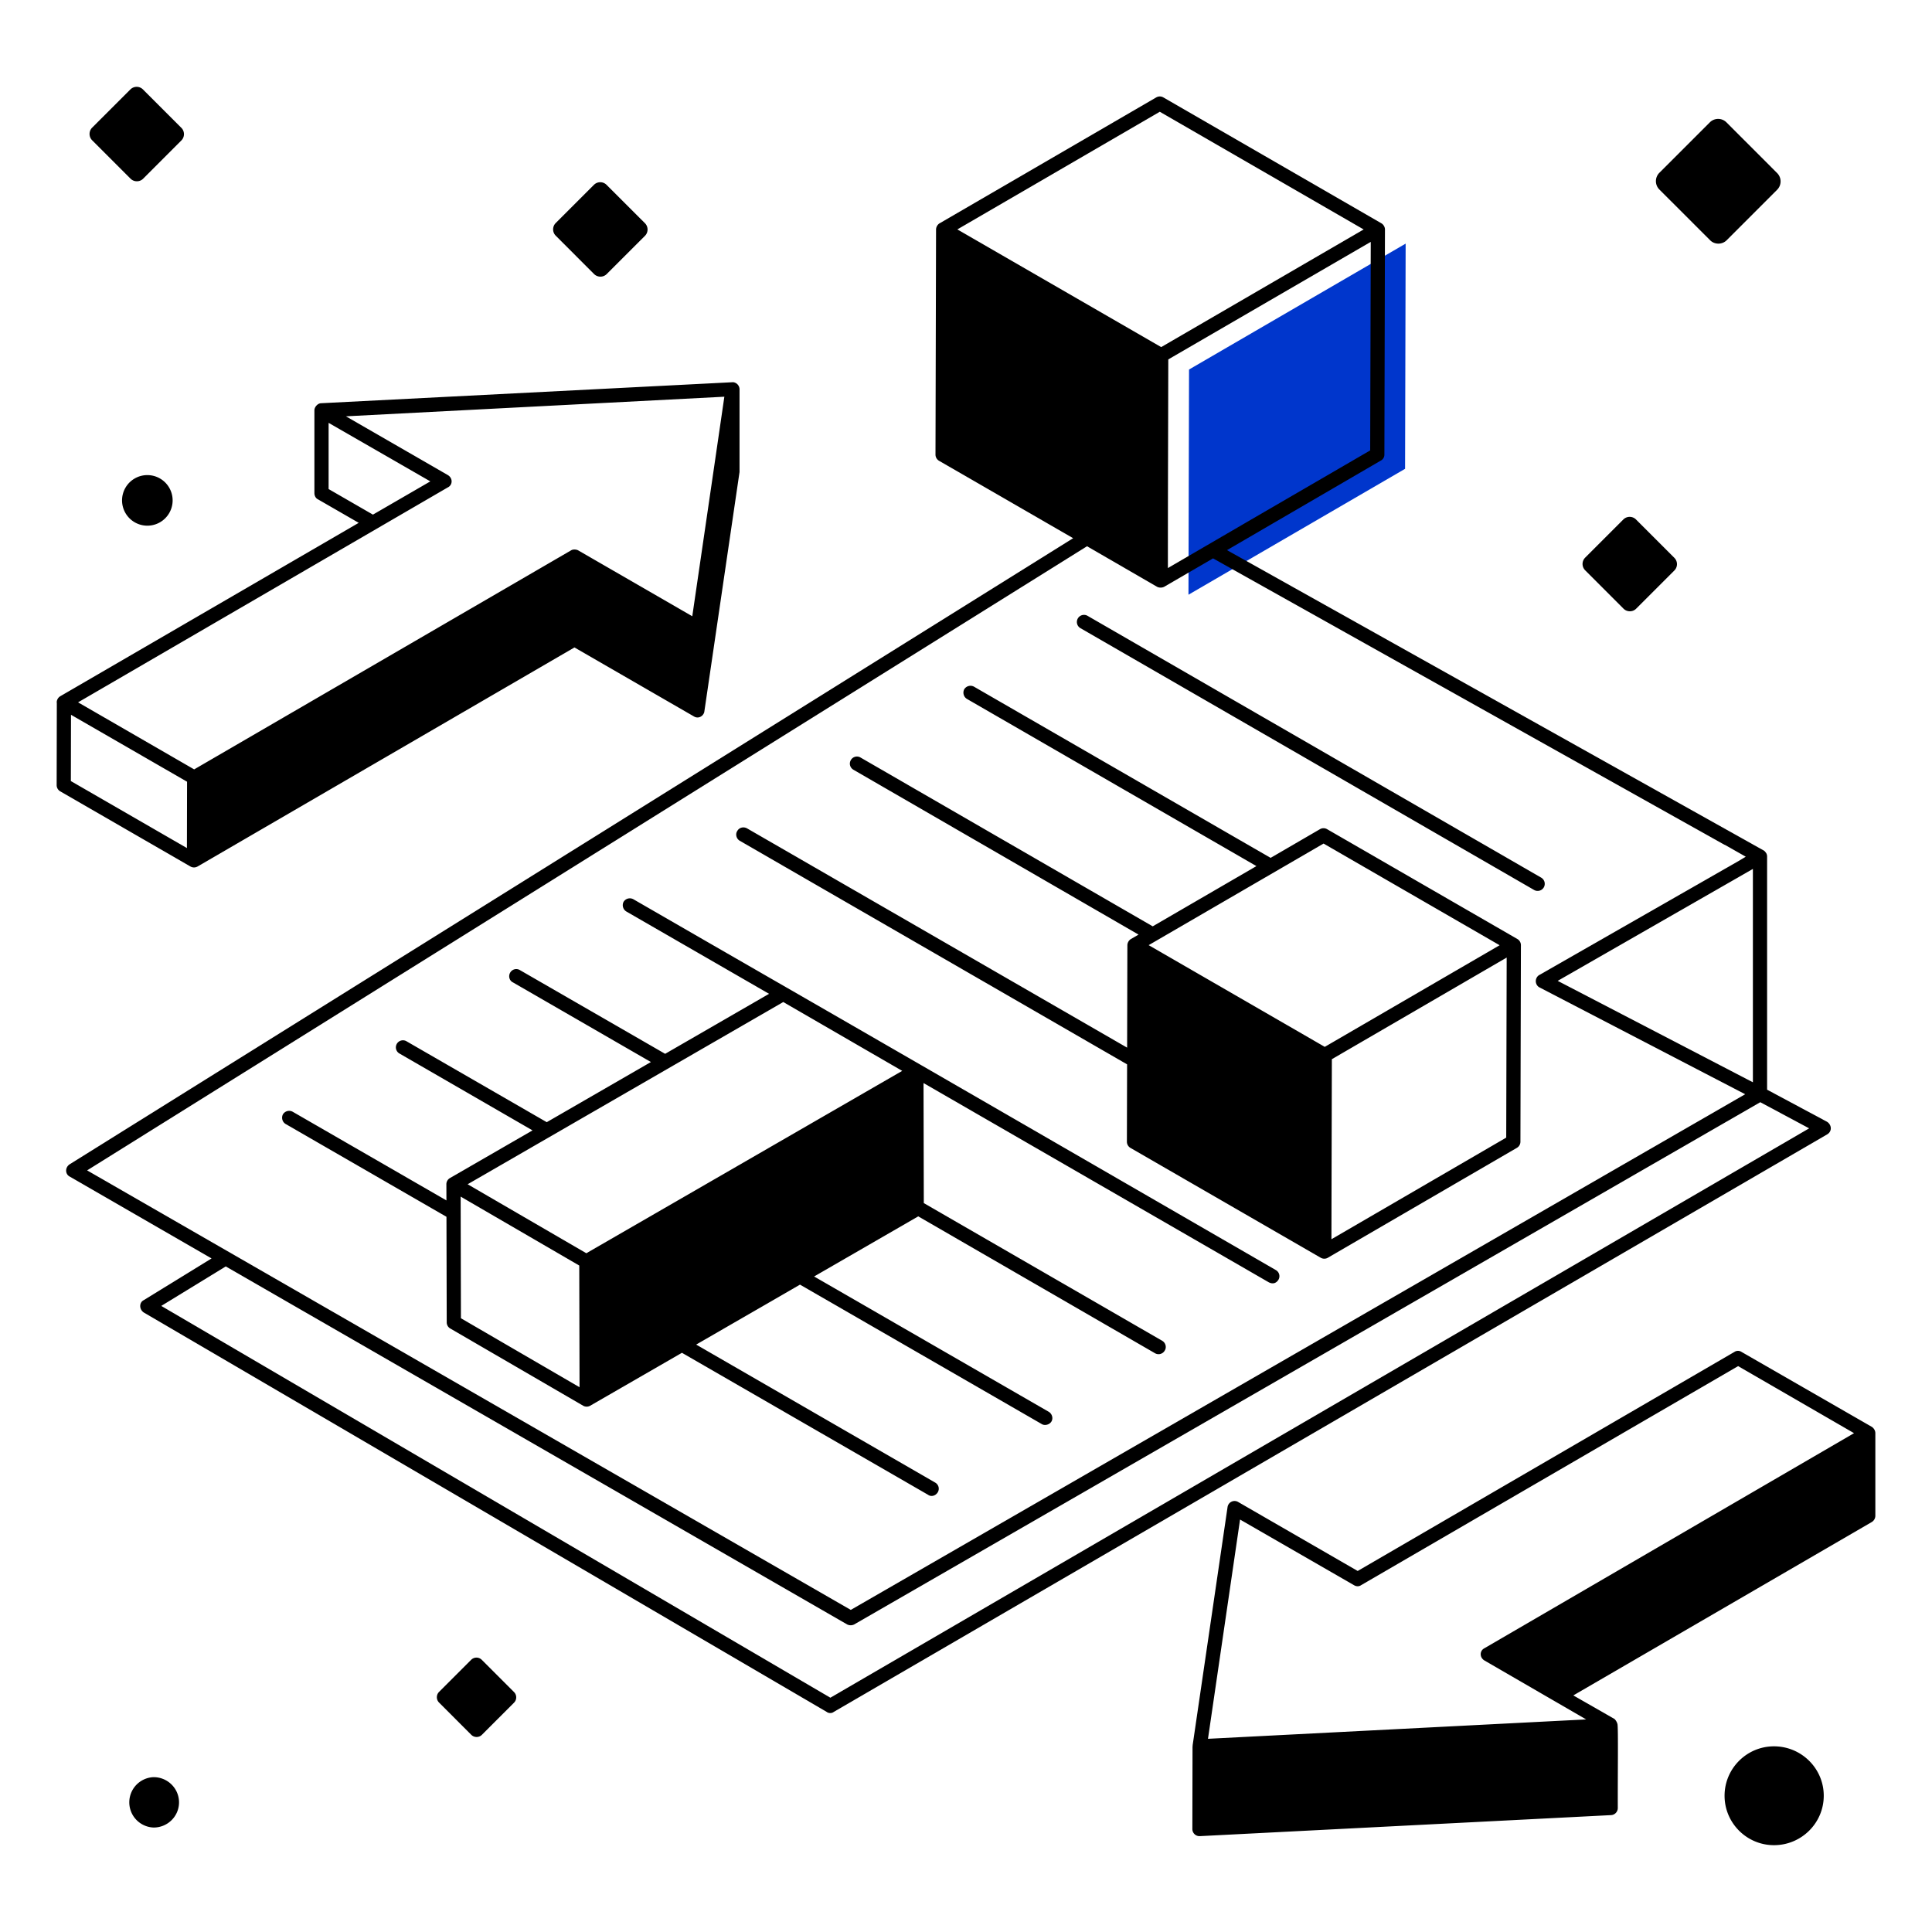 <svg xmlns="http://www.w3.org/2000/svg" viewBox="0 0 68 68"><path fill="#0036CC" d="m49.474 8.575-.02 7.926-7.624 4.431.02-7.926z"/><path d="m64.306 39.483-2.11-1.13v-8.21c0-.05-.02-.11-.05-.14a.235.235 0 0 0-.07-.07l-.02-.01-18.87-10.56 5.41-3.15c.08-.04.13-.12.13-.21l.02-7.93c0-.077-.05-.17-.126-.214l-7.675-4.431a.25.25 0 0 0-.25.001l-7.622 4.43h-.002a.266.266 0 0 0-.125.216L32.926 16c0 .09.048.173.125.218l4.72 2.725-35.325 22.04c-.17.122-.147.351.01.43l4.99 2.88-2.39 1.47c-.15.074-.171.307 0 .43l24.04 14.06a.2.2 0 0 0 .13.04c.04 0 .08-.01.12-.04l34.97-20.33c.18-.113.148-.341-.01-.44zm-2.61-1.39-6.87-3.57 6.87-3.94v7.51zm-13.47-22.24c-14.153 8.224 1.573-.915-7.12 4.14 0-3.003.008-4.16.014-7.343l7.126-4.137-.02 7.34zM40.82 3.933l7.176 4.143-7.126 4.141-7.175-4.142 7.125-4.141zM3.066 41.194 38.26 19.226l2.465 1.427c.08.04.175.037.25 0l1.72-1 18 10.08h.01l.74.42-.25.15-7.01 4.01c-.08.04-.13.13-.13.22s.05.18.13.22c13.822 7.18 2.009 1.043 7.24 3.76l-31.48 18.15-26.88-15.47zm26.16 18.56-23.55-13.79 2.27-1.39 21.87 12.6a.275.275 0 0 0 .25 0l31.89-18.38 1.72.92-34.45 20.04z"/><path d="M53.995 31.324a.251.251 0 0 0 .342-.092.252.252 0 0 0-.092-.342l-15.967-9.215a.25.25 0 1 0-.25.434l15.967 9.215zM39.67 37.462l-.007 2.722c0 .09.048.173.125.218l6.698 3.867a.252.252 0 0 0 .25 0v-.001L53.39 40.4a.249.249 0 0 0 .124-.215l.017-6.917v-.001a.25.25 0 0 0-.125-.217l-6.697-3.866a.25.25 0 0 0-.25 0l-1.738 1.01-10.434-6.022a.258.258 0 0 0-.35.09c-.06.12-.02.27.1.34l10.185 5.882-3.65 2.12-10.285-5.942c-.12-.07-.27-.03-.34.09s-.03.27.09.34l10.036 5.803-.267.155h-.001a.266.266 0 0 0-.125.216l-.009 3.608-13.384-7.722c-.12-.06-.27-.03-.34.1-.07.11-.03.27.09.34l13.633 7.87zm13.344 2.578-6.152 3.577.002-1.085.013-5.252 6.153-3.577-.016 6.337zm-6.43-10.35 6.198 3.579-6.155 3.577-6.198-3.58 6.155-3.575zm-30.87 13.137.009 3.716c0 .09.048.171.124.215l4.677 2.718a.252.252 0 0 0 .25 0l3.228-1.862 8.665 4.999c.098.073.255.046.34-.09.07-.12.03-.27-.09-.34l-8.414-4.858 3.654-2.11 8.51 4.908c.085.056.258.04.34-.09.07-.12.02-.27-.09-.34l-8.263-4.765 3.665-2.116 8.338 4.82a.25.25 0 0 0 .34-.1c.07-.11.03-.27-.09-.34l-8.392-4.847-.01-4.225 12.152 7.013c.153.077.268.024.34-.09.07-.12.03-.27-.09-.34-19.898-11.502-14.727-8.5-22.61-13.05a.258.258 0 0 0-.35.09.26.26 0 0 0 .1.34l5.021 2.896-3.657 2.112-5.114-2.948c-.12-.07-.27-.03-.34.09s-.03.28.09.34l4.863 2.807-3.666 2.117-4.947-2.854a.249.249 0 0 0-.25.43l4.696 2.713-2.907 1.678a.25.25 0 0 0-.125.217l.002.57-5.406-3.118a.258.258 0 0 0-.35.09c-.06.12-.02.27.1.34l5.657 3.264zm16.041-5.136L20.637 44.11l-4.178-2.428 11.109-6.414 4.186 2.423zm-15.543 4.425 4.176 2.427.01 4.283-4.175-2.428-.01-4.282zM6.953 30.498h.001l13.265-7.71 4.21 2.431c.155.09.322-.012.359-.157l1.241-8.448v-2.926a.256.256 0 0 0-.225-.236l-14.498.74c-.122 0-.24.132-.24.25v2.91c0 .09.04.18.12.22l1.44.83-10.5 6.1a.26.26 0 0 0-.13.22c0 .006.004.01.004.016l-.006 2.896c0 .09.048.173.125.218l4.584 2.646a.252.252 0 0 0 .25 0zm4.613-13.285v-2.33l3.58 2.06-2.02 1.17-1.56-.9zm4.2-.06c.164-.083.181-.317 0-.43l-3.59-2.07 13.319-.69-.35 2.4-.779 5.327-4.016-2.319c-.051-.029-.173-.05-.254.002L6.834 27.08l-4.086-2.36 13.018-7.568zM2.499 25.158l4.085 2.356-.005 2.335-4.085-2.358.005-2.333zm63.387 25.065-4.59-2.64a.227.227 0 0 0-.25 0l-13.26 7.71-4.21-2.43a.249.249 0 0 0-.37.18l-1.23 8.39c0 .005.004.009.004.014 0 .006-.007.01-.007.017l-.006 2.911c0 .138.11.251.25.251h.013l14.473-.74a.25.25 0 0 0 .238-.249c-.004-1.228.019-2.785-.011-2.952a.398.398 0 0 0-.104-.182l-1.45-.83 10.5-6.1a.26.26 0 0 0 .13-.22v-2.91c0-.09-.05-.17-.12-.22zM55.827 60.518l-13.31.682 1.129-7.717 4.01 2.31c.08.05.18.05.25 0l13.27-7.71 4.08 2.36-13.01 7.57c-.164.082-.183.316 0 .43l3.581 2.075zm6.611.947c-.958 0-1.739.78-1.739 1.74 0 .958.78 1.739 1.74 1.739.966 0 1.751-.78 1.751-1.74 0-.959-.785-1.739-1.752-1.739zm-5.296-40.042c.06.06.14.092.223.092a.31.31 0 0 0 .223-.092l1.344-1.344a.315.315 0 0 0 0-.445l-1.35-1.35a.315.315 0 0 0-.446 0l-1.343 1.343a.315.315 0 0 0 0 .446l1.349 1.35zM20.909 9.645c.06.06.14.092.224.092a.31.31 0 0 0 .222-.092L22.7 8.301a.315.315 0 0 0 0-.445l-1.351-1.35a.314.314 0 0 0-.445 0L19.56 7.85a.315.315 0 0 0 0 .445l1.349 1.35zM16.957 58.42a.264.264 0 0 0-.374 0l-1.13 1.13a.265.265 0 0 0 0 .374l1.134 1.135c.051.05.117.077.188.077s.138-.027.187-.077l1.13-1.13a.265.265 0 0 0 0-.374l-1.135-1.135zM4.594 6.288a.31.31 0 0 0 .223.092.31.31 0 0 0 .223-.092l1.343-1.344a.315.315 0 0 0 0-.445l-1.35-1.35a.313.313 0 0 0-.445 0L3.244 4.492a.316.316 0 0 0 0 .446l1.35 1.35zm-.298 11.324a.89.89 0 0 0 1.78 0 .89.89 0 0 0-1.78 0zM5.408 62.55a.887.887 0 0 0 0 1.773c.493 0 .893-.397.893-.886s-.4-.887-.893-.887zm54.78-54.097c.077.08.183.122.294.122s.216-.043.294-.122l1.773-1.774a.416.416 0 0 0 0-.588l-1.782-1.783a.413.413 0 0 0-.588 0l-1.775 1.774a.417.417 0 0 0 0 .588l1.784 1.783z"/></svg>